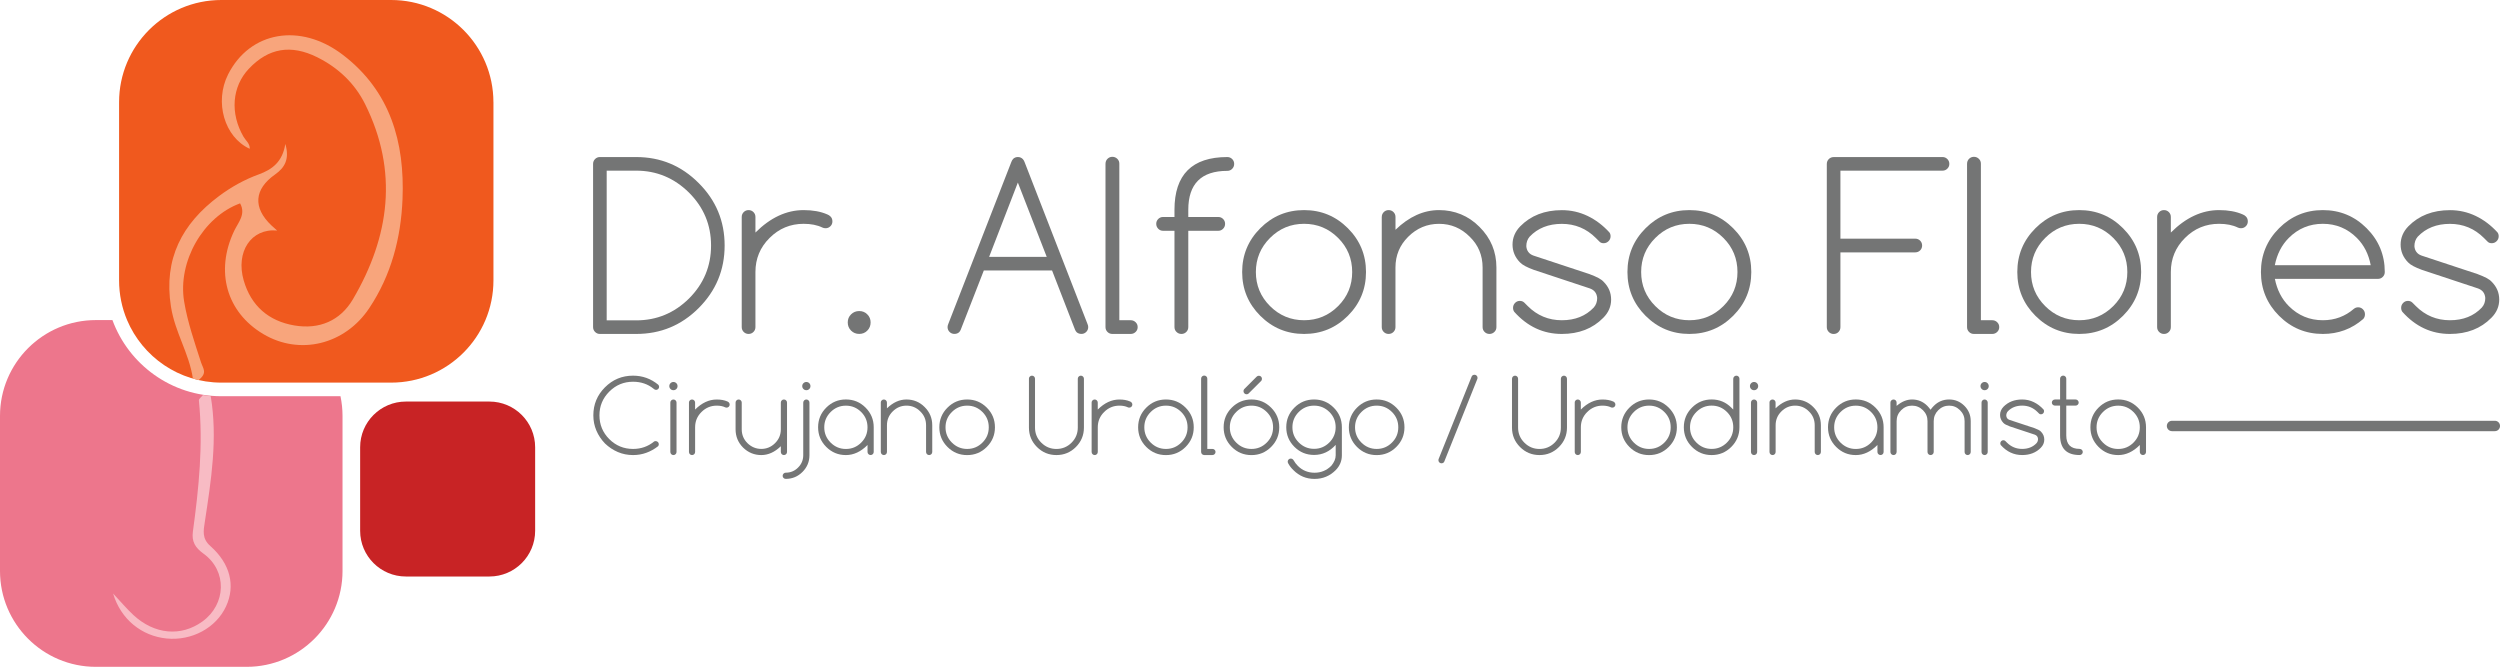 <svg xmlns="http://www.w3.org/2000/svg" id="Layer_2" data-name="Layer 2" viewBox="0 0 966.56 257.82"><defs><style>      .cls-1 {        fill: #747575;      }      .cls-1, .cls-2, .cls-3, .cls-4, .cls-5, .cls-6 {        stroke-width: 0px;      }      .cls-2 {        fill: #c82325;      }      .cls-3 {        fill: #ed768c;      }      .cls-4 {        fill: #f8bbc4;      }      .cls-5 {        fill: #f8a57c;      }      .cls-6 {        fill: #f0591e;      }    </style></defs><g id="expand"><g><path class="cls-3" d="m132.43,160.82v59.92c0,20.47-16.6,37.07-37.07,37.07h-58.29c-20.47,0-37.07-16.6-37.07-37.07v-59.92c0-20.47,16.6-37.07,37.07-37.07h6.4c6.29,17.16,22.79,29.44,42.11,29.44h46.06c.51,2.46.79,5.01.79,7.63Z"></path><path class="cls-2" d="m206.9,172.92v32.3c0,9.76-7.92,17.67-17.69,17.67h-32.28c-9.77,0-17.69-7.92-17.69-17.67v-32.3c0-9.76,7.92-17.67,17.69-17.67h32.28c9.77,0,17.69,7.92,17.69,17.67Z"></path><path class="cls-6" d="m190.78,39.55v68.84c0,21.84-17.71,39.54-39.55,39.54h-65.64c-16.4,0-30.46-9.97-36.46-24.18-1.99-4.72-3.09-9.92-3.09-15.36V39.55C46.02,17.71,63.74,0,85.58,0h65.64c21.84,0,39.55,17.71,39.55,39.55Z"></path><g><path class="cls-1" d="m245.97,60.72c9.43,0,17.48,3.35,24.15,10.05,6.7,6.67,10.04,14.72,10.04,24.15s-3.35,17.5-10.04,24.19-14.72,10-24.15,10h-14.06c-.71,0-1.33-.26-1.84-.77s-.77-1.14-.77-1.88v-63.09c0-.74.26-1.37.77-1.88s1.13-.77,1.84-.77h14.06Zm0,63.14c7.92,0,14.73-2.82,20.43-8.46,5.67-5.67,8.51-12.5,8.51-20.48s-2.84-14.76-8.51-20.43c-5.73-5.67-12.54-8.51-20.43-8.51h-11.41v57.88h11.41Z"></path><path class="cls-1" d="m286.77,83.88c0-.74.26-1.37.77-1.88.51-.51,1.14-.77,1.88-.77s1.37.26,1.88.77.77,1.14.77,1.88v6.03c5.78-5.78,12-8.68,18.64-8.68,3.56,0,6.61.56,9.15,1.67.46.17.87.44,1.24.81.48.48.73,1.11.73,1.88s-.26,1.37-.77,1.88c-.51.51-1.14.77-1.88.77-.46,0-.85-.09-1.2-.26-2-.97-4.42-1.45-7.27-1.45-5.13,0-9.52,1.82-13.17,5.47-3.65,3.62-5.47,8.01-5.47,13.17v21.29c0,.74-.26,1.37-.77,1.88s-1.14.77-1.88.77-1.37-.26-1.88-.77c-.51-.51-.77-1.14-.77-1.88v-42.57Z"></path><path class="cls-1" d="m336.6,124.66c0,1.25-.43,2.31-1.28,3.16-.83.85-1.87,1.28-3.12,1.28s-2.31-.43-3.16-1.28-1.28-1.91-1.28-3.16.43-2.29,1.28-3.12c.85-.85,1.91-1.28,3.16-1.28s2.29.43,3.12,1.28c.85.83,1.28,1.87,1.28,3.12Z"></path><path class="cls-1" d="m380.37,104.57l-8.93,22.91c-.17.4-.37.71-.6.94-.49.46-1.1.68-1.84.68s-1.37-.26-1.88-.77-.77-1.14-.77-1.88c0-.37.09-.75.26-1.15l24.41-62.71c.17-.46.4-.84.68-1.15.48-.48,1.1-.73,1.84-.73s1.37.26,1.88.77c.28.29.51.66.68,1.11l24.37,62.71c.17.4.26.78.26,1.15,0,.74-.26,1.37-.77,1.88-.51.51-1.13.77-1.84.77s-1.35-.21-1.84-.64c-.26-.26-.47-.58-.64-.98l-8.89-22.91h-26.37Zm24.32-5.26l-11.16-28.73-11.11,28.73h22.27Z"></path><path class="cls-1" d="m427.42,63.28c0-.74.26-1.37.77-1.88s1.14-.77,1.88-.77,1.37.26,1.9.77c.53.51.79,1.14.79,1.88v60.53h4.4c.74,0,1.37.26,1.9.77.53.51.79,1.14.79,1.88s-.26,1.37-.79,1.88c-.53.51-1.16.77-1.9.77h-7.1c-.74,0-1.37-.26-1.88-.77s-.77-1.14-.77-1.88v-63.18Z"></path><path class="cls-1" d="m474.51,60.72c.74,0,1.37.26,1.88.77.51.51.77,1.14.77,1.88s-.26,1.38-.77,1.9c-.51.53-1.14.79-1.88.79-10.06,0-15.09,5.02-15.09,15.05v2.78h11.58c.74,0,1.37.26,1.88.77s.77,1.14.77,1.88-.26,1.38-.77,1.9c-.51.53-1.14.79-1.88.79h-11.58v37.23c0,.74-.26,1.37-.77,1.88s-1.14.77-1.88.77-1.38-.26-1.9-.77c-.53-.51-.79-1.14-.79-1.88v-37.23h-4.4c-.74,0-1.37-.26-1.88-.79-.51-.53-.77-1.16-.77-1.9s.26-1.37.77-1.88,1.14-.77,1.88-.77h4.4v-2.78c0-13.59,6.81-20.39,20.43-20.39Z"></path><path class="cls-1" d="m528.13,105.17c0,6.61-2.34,12.25-7.01,16.93-4.67,4.67-10.32,7.01-16.93,7.01s-12.25-2.34-16.93-7.01c-4.67-4.67-7.01-10.32-7.01-16.93s2.34-12.25,7.01-16.93c4.67-4.67,10.32-7.01,16.93-7.01s12.25,2.34,16.93,7.01c4.67,4.67,7.01,10.32,7.01,16.93Zm-23.94-18.64c-5.13,0-9.52,1.82-13.17,5.47-3.65,3.65-5.47,8.04-5.47,13.17s1.82,9.52,5.47,13.17c3.65,3.65,8.04,5.47,13.17,5.47s9.52-1.82,13.17-5.47c3.62-3.62,5.43-8.01,5.43-13.17s-1.81-9.55-5.43-13.17c-3.65-3.65-8.04-5.47-13.17-5.47Z"></path><path class="cls-1" d="m534.23,83.88c0-.74.26-1.37.77-1.88.51-.51,1.14-.77,1.88-.77s1.37.26,1.88.77c.51.51.77,1.14.77,1.88v4.96c5.24-5.07,10.86-7.61,16.84-7.61s11.37,2.17,15.64,6.5c4.36,4.33,6.54,9.56,6.54,15.69v23.04c0,.74-.26,1.37-.79,1.88-.53.51-1.16.77-1.9.77s-1.37-.26-1.88-.77c-.51-.51-.77-1.14-.77-1.88v-23.04c0-4.7-1.65-8.66-4.96-11.88-3.31-3.33-7.27-5-11.88-5s-8.59,1.67-11.93,5c-3.28,3.25-4.92,7.21-4.92,11.88v23.04c0,.74-.26,1.37-.77,1.88-.51.51-1.14.77-1.88.77s-1.37-.26-1.88-.77c-.51-.51-.77-1.14-.77-1.88v-42.57Z"></path><path class="cls-1" d="m592.94,104.32h.04c-1.31-.48-2.41-.96-3.29-1.43-.88-.47-1.57-.96-2.05-1.47-1.91-1.97-2.86-4.26-2.86-6.88s1-5,2.99-7.05c4.1-4.16,9.46-6.24,16.07-6.24,3.53,0,6.85.75,9.96,2.24s5.91,3.61,8.42,6.35c.31.4.47.9.47,1.5,0,.74-.26,1.38-.79,1.9-.53.53-1.16.79-1.9.79s-1.27-.23-1.67-.68l-1.33-1.33c-3.65-3.65-8.04-5.47-13.17-5.47s-9.31,1.65-12.44,4.96c-.86,1-1.28,2.22-1.28,3.68.06.85.31,1.6.77,2.22.46.63,1.13,1.1,2.01,1.41l21.84,7.22h-.04c1.31.49,2.41.96,3.29,1.43.88.47,1.55.96,2.01,1.47,1.94,1.94,2.91,4.23,2.91,6.88s-1.01,5.03-3.04,7.05c-4.08,4.16-9.42,6.24-16.03,6.24-7.15,0-13.28-2.85-18.38-8.55-.31-.43-.47-.94-.47-1.54,0-.74.26-1.37.77-1.9.51-.53,1.14-.79,1.88-.79.68,0,1.25.23,1.71.68l1.33,1.33c3.65,3.65,8.04,5.47,13.17,5.47s9.25-1.64,12.35-4.92c.88-1,1.32-2.22,1.32-3.68-.14-1.82-1.07-3.05-2.78-3.68l-21.8-7.22Z"></path><path class="cls-1" d="m677.09,105.17c0,6.61-2.34,12.25-7.01,16.93-4.67,4.67-10.32,7.01-16.93,7.01s-12.25-2.34-16.93-7.01c-4.67-4.67-7.01-10.32-7.01-16.93s2.34-12.25,7.01-16.93c4.67-4.67,10.32-7.01,16.93-7.01s12.25,2.34,16.93,7.01c4.67,4.67,7.01,10.32,7.01,16.93Zm-23.94-18.64c-5.13,0-9.52,1.82-13.17,5.47-3.65,3.65-5.47,8.04-5.47,13.17s1.82,9.52,5.47,13.17c3.65,3.65,8.04,5.47,13.17,5.47s9.52-1.82,13.17-5.47c3.62-3.62,5.43-8.01,5.43-13.17s-1.81-9.55-5.43-13.17c-3.65-3.65-8.04-5.47-13.17-5.47Z"></path><path class="cls-1" d="m751.05,60.72c.71,0,1.33.26,1.84.77.51.51.77,1.14.77,1.88s-.26,1.33-.77,1.84c-.51.51-1.13.77-1.84.77h-39.5v26.29h28.94c.74,0,1.37.26,1.88.77.51.51.77,1.14.77,1.88s-.26,1.37-.77,1.88-1.14.77-1.88.77h-28.94v28.9c0,.74-.25,1.37-.75,1.88-.5.51-1.12.77-1.86.77s-1.37-.26-1.88-.77c-.51-.51-.77-1.14-.77-1.88v-63.09c0-.74.26-1.37.77-1.88.51-.51,1.14-.77,1.88-.77h42.1Z"></path><path class="cls-1" d="m760.52,63.28c0-.74.26-1.37.77-1.88.51-.51,1.14-.77,1.88-.77s1.38.26,1.9.77c.53.51.79,1.14.79,1.88v60.53h4.4c.74,0,1.38.26,1.9.77.53.51.79,1.14.79,1.88s-.26,1.37-.79,1.88c-.53.51-1.16.77-1.9.77h-7.1c-.74,0-1.37-.26-1.88-.77-.51-.51-.77-1.14-.77-1.88v-63.18Z"></path><path class="cls-1" d="m827.82,105.17c0,6.61-2.34,12.25-7.01,16.93-4.67,4.67-10.32,7.01-16.93,7.01s-12.25-2.34-16.93-7.01c-4.67-4.67-7.01-10.32-7.01-16.93s2.34-12.25,7.01-16.93c4.67-4.67,10.32-7.01,16.93-7.01s12.25,2.34,16.93,7.01c4.67,4.67,7.01,10.32,7.01,16.93Zm-23.94-18.64c-5.13,0-9.52,1.82-13.17,5.47-3.65,3.65-5.47,8.04-5.47,13.17s1.82,9.52,5.47,13.17c3.65,3.65,8.04,5.47,13.17,5.47s9.52-1.82,13.17-5.47c3.62-3.62,5.43-8.01,5.43-13.17s-1.81-9.55-5.43-13.17c-3.65-3.65-8.04-5.47-13.17-5.47Z"></path><path class="cls-1" d="m834,83.88c0-.74.26-1.37.77-1.88.51-.51,1.14-.77,1.88-.77s1.37.26,1.88.77c.51.51.77,1.14.77,1.88v6.03c5.78-5.78,12-8.68,18.64-8.68,3.56,0,6.61.56,9.15,1.67.46.17.87.44,1.24.81.48.48.73,1.11.73,1.88s-.26,1.37-.77,1.88c-.51.51-1.14.77-1.88.77-.46,0-.85-.09-1.2-.26-1.99-.97-4.42-1.45-7.27-1.45-5.13,0-9.52,1.82-13.17,5.47-3.65,3.62-5.47,8.01-5.47,13.17v21.29c0,.74-.26,1.37-.77,1.88-.51.51-1.14.77-1.88.77s-1.37-.26-1.88-.77c-.51-.51-.77-1.14-.77-1.88v-42.57Z"></path><path class="cls-1" d="m911.7,118.81c.74,0,1.37.26,1.88.79s.77,1.16.77,1.9-.23,1.35-.68,1.84c-4.45,3.85-9.65,5.77-15.6,5.77-6.61,0-12.25-2.34-16.93-7.01-4.67-4.67-7.01-10.32-7.01-16.93s2.34-12.25,7.01-16.93c4.67-4.67,10.32-7.01,16.93-7.01s12.25,2.34,16.93,7.01c4.67,4.67,7.01,10.32,7.01,16.93,0,.74-.26,1.37-.77,1.88-.51.51-1.14.77-1.88.77h-39.84c.85,4.27,2.65,7.78,5.39,10.52,3.65,3.65,8.04,5.47,13.17,5.47,2.34,0,4.5-.38,6.5-1.13,2-.75,3.82-1.84,5.47-3.27.48-.4,1.04-.6,1.67-.6Zm4.87-16.29c-.8-4.25-2.58-7.75-5.34-10.52-3.65-3.65-8.04-5.47-13.17-5.47s-9.52,1.82-13.17,5.47c-2.74,2.74-4.53,6.24-5.39,10.52h37.06Z"></path><path class="cls-1" d="m936.3,104.32h.04c-1.31-.48-2.41-.96-3.29-1.43-.88-.47-1.57-.96-2.05-1.47-1.91-1.97-2.86-4.26-2.86-6.88s1-5,2.99-7.05c4.1-4.16,9.46-6.24,16.07-6.24,3.53,0,6.85.75,9.96,2.24s5.91,3.61,8.42,6.35c.31.4.47.9.47,1.5,0,.74-.26,1.38-.79,1.9-.53.53-1.16.79-1.9.79s-1.27-.23-1.67-.68l-1.33-1.33c-3.65-3.65-8.04-5.47-13.17-5.47s-9.3,1.65-12.44,4.96c-.86,1-1.28,2.22-1.28,3.68.06.85.31,1.6.77,2.22.46.63,1.12,1.1,2.01,1.41l21.84,7.22h-.04c1.31.49,2.41.96,3.29,1.43.88.47,1.55.96,2.01,1.47,1.94,1.94,2.91,4.23,2.91,6.88s-1.01,5.03-3.04,7.05c-4.08,4.16-9.42,6.24-16.03,6.24-7.15,0-13.28-2.85-18.38-8.55-.31-.43-.47-.94-.47-1.54,0-.74.26-1.37.77-1.9.51-.53,1.14-.79,1.88-.79.68,0,1.25.23,1.71.68l1.33,1.33c3.65,3.65,8.04,5.47,13.17,5.47s9.25-1.64,12.35-4.92c.88-1,1.32-2.22,1.32-3.68-.14-1.82-1.07-3.05-2.78-3.68l-21.8-7.22Z"></path></g><g><path class="cls-1" d="m253.52,170.55c.33,0,.61.12.84.35.23.23.35.51.35.84s-.1.58-.29.79c-1.43,1.11-2.95,1.96-4.57,2.54-1.61.58-3.31.87-5.1.87-2.08,0-4.04-.39-5.87-1.17-1.83-.78-3.49-1.89-4.99-3.32-1.43-1.5-2.54-3.16-3.32-4.99s-1.17-3.79-1.17-5.87c0-4.23,1.5-7.85,4.49-10.84,3.01-3.01,6.62-4.51,10.86-4.51,3.65,0,6.89,1.16,9.73,3.49.23.23.35.51.35.84s-.12.59-.35.82-.51.35-.83.35-.66-.15-.98-.46c-2.21-1.79-4.85-2.69-7.92-2.69-3.58,0-6.65,1.27-9.19,3.82s-3.8,5.59-3.8,9.17,1.27,6.66,3.8,9.19c2.53,2.53,5.6,3.8,9.19,3.8,3.1,0,5.81-.95,8.13-2.86.17-.12.38-.17.63-.17Z"></path><path class="cls-1" d="m261.95,149.27c0,.45-.15.83-.46,1.13-.31.31-.68.46-1.13.46s-.81-.15-1.12-.46c-.31-.31-.47-.68-.47-1.13s.16-.81.47-1.12.69-.47,1.12-.47.82.16,1.13.47.46.69.46,1.12Zm-2.78,6.37c0-.33.11-.61.35-.84.23-.23.51-.35.84-.35s.62.12.85.35.35.51.35.84v19.11c0,.33-.12.61-.35.84s-.52.35-.85.35-.61-.12-.84-.35c-.23-.23-.35-.51-.35-.84v-19.11Z"></path><path class="cls-1" d="m266.36,155.64c0-.33.12-.61.35-.84.23-.23.51-.35.84-.35s.61.12.84.35c.23.23.35.51.35.84v2.71c2.6-2.6,5.38-3.89,8.37-3.89,1.6,0,2.97.25,4.11.75.2.08.39.2.56.37.22.22.33.5.33.84s-.12.61-.35.84c-.23.23-.51.34-.84.34-.21,0-.38-.04-.54-.12-.9-.43-1.98-.65-3.26-.65-2.3,0-4.27.82-5.91,2.46-1.64,1.62-2.46,3.59-2.46,5.91v9.55c0,.33-.11.61-.35.84-.23.23-.51.35-.84.35s-.61-.12-.84-.35c-.23-.23-.35-.51-.35-.84v-19.11Z"></path><path class="cls-1" d="m304.28,174.75c0,.33-.12.61-.35.84-.24.23-.52.35-.85.35s-.61-.12-.84-.35c-.23-.23-.35-.51-.35-.84v-2.23c-2.35,2.28-4.87,3.42-7.56,3.42s-5.07-.97-7.04-2.9c-1.93-1.94-2.9-4.3-2.9-7.06v-10.34c0-.33.11-.61.35-.84.23-.23.51-.35.84-.35s.61.12.84.35c.23.23.35.51.35.84v10.34c0,2.1.74,3.88,2.21,5.35,1.52,1.48,3.31,2.23,5.35,2.23s3.85-.74,5.33-2.23c1.48-1.47,2.23-3.25,2.23-5.35v-10.34c0-.33.12-.61.35-.84.23-.23.51-.35.84-.35s.62.12.85.35c.24.23.35.51.35.84v19.11Z"></path><path class="cls-1" d="m310.56,155.64c0-.33.12-.61.35-.84.23-.23.51-.35.84-.35s.62.12.85.35c.24.23.35.51.35.84v20.36c0,2.52-.9,4.67-2.69,6.46-1.79,1.79-3.95,2.69-6.47,2.69-.33,0-.62-.12-.85-.35-.24-.23-.35-.51-.35-.84s.12-.62.35-.85c.24-.24.52-.36.85-.36,1.87,0,3.45-.66,4.76-1.98,1.33-1.32,2-2.91,2-4.78v-20.36Zm2.78-6.37c0,.45-.15.83-.46,1.13-.31.31-.68.46-1.13.46s-.81-.15-1.12-.46c-.31-.31-.47-.68-.47-1.13s.16-.81.47-1.12c.31-.31.69-.47,1.12-.47s.83.16,1.13.47c.31.31.46.69.46,1.12Z"></path><path class="cls-1" d="m335.4,172.05c-2.58,2.6-5.37,3.89-8.35,3.89s-5.5-1.05-7.6-3.15-3.15-4.63-3.15-7.6,1.05-5.5,3.15-7.6,4.63-3.15,7.6-3.15,5.5,1.05,7.6,3.15,3.15,4.63,3.15,7.6v9.55c0,.33-.11.61-.35.84-.23.23-.51.35-.84.35s-.62-.12-.85-.35c-.24-.23-.35-.51-.35-.84v-2.71Zm-8.35-15.21c-2.3,0-4.27.82-5.91,2.46-1.64,1.64-2.46,3.61-2.46,5.91s.82,4.27,2.46,5.91c1.64,1.64,3.61,2.46,5.91,2.46s4.27-.82,5.91-2.46,2.44-3.59,2.44-5.91-.81-4.29-2.44-5.91c-1.64-1.64-3.61-2.46-5.91-2.46Z"></path><path class="cls-1" d="m340.53,155.64c0-.33.11-.61.35-.84.23-.23.51-.35.84-.35s.61.12.84.35c.23.23.35.51.35.84v2.23c2.35-2.28,4.87-3.42,7.56-3.42s5.1.97,7.02,2.92c1.96,1.94,2.94,4.29,2.94,7.04v10.34c0,.33-.12.61-.35.84-.24.23-.52.35-.85.35s-.61-.12-.84-.35c-.23-.23-.35-.51-.35-.84v-10.34c0-2.11-.74-3.89-2.23-5.33-1.48-1.5-3.26-2.25-5.33-2.25s-3.86.75-5.35,2.25c-1.47,1.46-2.21,3.24-2.21,5.33v10.34c0,.33-.12.61-.35.84-.23.23-.51.35-.84.35s-.61-.12-.84-.35c-.23-.23-.35-.51-.35-.84v-19.11Z"></path><path class="cls-1" d="m384.67,165.2c0,2.97-1.05,5.5-3.15,7.6s-4.63,3.15-7.6,3.15-5.5-1.05-7.6-3.15-3.15-4.63-3.15-7.6,1.05-5.5,3.15-7.6,4.63-3.15,7.6-3.15,5.5,1.05,7.6,3.15,3.15,4.63,3.15,7.6Zm-10.74-8.37c-2.3,0-4.27.82-5.91,2.46-1.64,1.64-2.46,3.61-2.46,5.91s.82,4.27,2.46,5.91c1.64,1.64,3.61,2.46,5.91,2.46s4.27-.82,5.91-2.46,2.44-3.59,2.44-5.91-.81-4.29-2.44-5.91c-1.64-1.64-3.61-2.46-5.91-2.46Z"></path><path class="cls-1" d="m397.8,146.43c0-.33.11-.61.35-.84s.51-.35.84-.35.61.12.83.35c.22.23.34.51.34.84v18.88c0,2.29.81,4.24,2.44,5.85,1.61,1.61,3.56,2.42,5.83,2.42s4.24-.81,5.85-2.42c1.61-1.61,2.42-3.56,2.42-5.85v-18.88c0-.33.12-.61.35-.84s.51-.35.84-.35.59.12.83.35c.23.23.35.51.35.84v18.88c0,2.94-1.04,5.45-3.11,7.52-2.07,2.07-4.58,3.11-7.52,3.11s-5.45-1.04-7.52-3.11c-1.04-1.04-1.81-2.18-2.33-3.42s-.78-2.61-.78-4.1v-18.88Z"></path><path class="cls-1" d="m422.04,155.64c0-.33.12-.61.35-.84.23-.23.51-.35.84-.35s.61.12.84.35c.23.23.35.51.35.84v2.71c2.6-2.6,5.38-3.89,8.37-3.89,1.6,0,2.97.25,4.11.75.2.08.39.2.56.37.22.22.33.5.33.84s-.12.61-.35.84c-.23.23-.51.34-.84.34-.21,0-.38-.04-.54-.12-.9-.43-1.98-.65-3.26-.65-2.3,0-4.27.82-5.91,2.46-1.64,1.62-2.46,3.59-2.46,5.91v9.55c0,.33-.11.61-.35.84-.23.23-.51.35-.84.35s-.61-.12-.84-.35c-.23-.23-.35-.51-.35-.84v-19.11Z"></path><path class="cls-1" d="m461.53,165.2c0,2.97-1.05,5.5-3.15,7.6s-4.63,3.15-7.6,3.15-5.5-1.05-7.6-3.15-3.15-4.63-3.15-7.6,1.05-5.5,3.15-7.6,4.63-3.15,7.6-3.15,5.5,1.05,7.6,3.15,3.15,4.63,3.15,7.6Zm-10.74-8.37c-2.3,0-4.27.82-5.91,2.46-1.64,1.64-2.46,3.61-2.46,5.91s.82,4.27,2.46,5.91c1.64,1.64,3.61,2.46,5.91,2.46s4.27-.82,5.91-2.46,2.44-3.59,2.44-5.91-.81-4.29-2.44-5.91c-1.64-1.64-3.61-2.46-5.91-2.46Z"></path><path class="cls-1" d="m464.38,146.39c0-.33.12-.61.35-.84.23-.23.51-.35.84-.35s.62.12.85.35c.24.23.35.51.35.84v27.17h1.98c.33,0,.62.12.85.34.24.23.35.51.35.84s-.12.61-.35.84-.52.35-.85.35h-3.18c-.33,0-.61-.12-.84-.35-.23-.23-.35-.51-.35-.84v-28.36Z"></path><path class="cls-1" d="m494.59,165.2c0,2.97-1.05,5.5-3.15,7.6s-4.63,3.15-7.6,3.15-5.5-1.05-7.6-3.15-3.15-4.63-3.15-7.6,1.05-5.5,3.15-7.6,4.63-3.15,7.6-3.15,5.5,1.05,7.6,3.15,3.15,4.63,3.15,7.6Zm-10.74-8.37c-2.3,0-4.27.82-5.91,2.46-1.64,1.64-2.46,3.61-2.46,5.91s.82,4.27,2.46,5.91c1.64,1.64,3.61,2.46,5.91,2.46s4.27-.82,5.91-2.46,2.44-3.59,2.44-5.91-.81-4.29-2.44-5.91c-1.64-1.64-3.61-2.46-5.91-2.46Zm-1.09-4.7c-.22.21-.49.31-.81.31s-.61-.12-.84-.35c-.23-.24-.35-.52-.35-.85s.09-.58.27-.79l4.83-4.83c.23-.23.52-.35.86-.35s.61.12.84.35c.23.23.34.51.34.84,0,.15-.03.3-.08.45-.05.15-.13.28-.25.39l-4.83,4.83Z"></path><path class="cls-1" d="m516.4,172.01c-2.34,2.58-5.12,3.88-8.35,3.88-2.97,0-5.5-1.04-7.6-3.13-2.1-2.1-3.15-4.62-3.15-7.58s1.05-5.49,3.15-7.58c2.1-2.1,4.63-3.15,7.6-3.15s5.5,1.05,7.6,3.15c2.1,2.08,3.15,4.61,3.15,7.58v10.86c0,2.2-.8,4.11-2.4,5.74-2.25,2.25-4.98,3.38-8.17,3.38s-5.92-1.13-8.15-3.38c-.83-.79-1.5-1.66-2.01-2.59-.14-.24-.21-.48-.21-.71,0-.33.12-.61.35-.84.23-.23.51-.35.84-.35s.62.12.86.36c.1.09.19.21.27.37.43.77.97,1.46,1.59,2.09.89.9,1.88,1.56,2.96,2s2.25.66,3.5.66c2.53,0,4.69-.9,6.49-2.69,1.12-1.36,1.69-2.71,1.69-4.05v-4.03Zm-8.35-15.18c-2.3,0-4.27.81-5.91,2.44-1.64,1.64-2.46,3.61-2.46,5.91s.82,4.25,2.46,5.89,3.61,2.46,5.91,2.46,4.27-.82,5.91-2.46c1.62-1.62,2.44-3.59,2.44-5.89s-.81-4.28-2.44-5.91c-1.64-1.62-3.61-2.44-5.91-2.44Z"></path><path class="cls-1" d="m543,165.2c0,2.97-1.05,5.5-3.15,7.6s-4.63,3.15-7.6,3.15-5.5-1.05-7.6-3.15-3.15-4.63-3.15-7.6,1.05-5.5,3.15-7.6,4.63-3.15,7.6-3.15,5.5,1.05,7.6,3.15,3.15,4.63,3.15,7.6Zm-10.74-8.37c-2.3,0-4.27.82-5.91,2.46s-2.46,3.61-2.46,5.91.82,4.27,2.46,5.91c1.64,1.64,3.61,2.46,5.91,2.46s4.27-.82,5.91-2.46,2.44-3.59,2.44-5.91-.81-4.29-2.44-5.91c-1.64-1.64-3.61-2.46-5.91-2.46Z"></path><path class="cls-1" d="m569.21,145.22c.24-.22.53-.33.86-.33s.61.11.84.35c.23.23.34.51.34.84,0,.19-.04.37-.12.54l-12.74,31.85c-.05.13-.11.23-.19.31-.26.23-.55.35-.88.35s-.61-.12-.84-.35c-.23-.23-.35-.51-.35-.84,0-.21.03-.38.1-.52l12.76-31.87c.05-.13.12-.24.21-.33Z"></path><path class="cls-1" d="m584.58,146.43c0-.33.11-.61.34-.84.23-.23.51-.35.84-.35s.61.12.83.35c.22.23.34.51.34.84v18.88c0,2.29.81,4.24,2.44,5.85,1.61,1.61,3.56,2.42,5.83,2.42s4.24-.81,5.85-2.42,2.42-3.56,2.42-5.85v-18.88c0-.33.12-.61.35-.84.23-.23.51-.35.84-.35s.6.12.82.35c.23.23.35.51.35.84v18.88c0,2.94-1.04,5.45-3.11,7.52s-4.58,3.11-7.52,3.11-5.45-1.04-7.52-3.11c-1.04-1.04-1.81-2.18-2.33-3.42-.52-1.25-.78-2.61-.78-4.1v-18.88Z"></path><path class="cls-1" d="m608.82,155.64c0-.33.11-.61.34-.84s.51-.35.84-.35.61.12.84.35.35.51.35.84v2.71c2.6-2.6,5.38-3.89,8.36-3.89,1.6,0,2.97.25,4.11.75.2.08.39.2.56.37.22.22.33.5.33.84s-.12.61-.34.84c-.23.23-.51.34-.84.34-.2,0-.38-.04-.54-.12-.9-.43-1.98-.65-3.26-.65-2.3,0-4.27.82-5.91,2.46-1.64,1.62-2.46,3.59-2.46,5.91v9.55c0,.33-.12.61-.35.84s-.51.35-.84.35-.61-.12-.84-.35-.34-.51-.34-.84v-19.11Z"></path><path class="cls-1" d="m648.32,165.2c0,2.97-1.05,5.5-3.15,7.6s-4.63,3.15-7.6,3.15-5.5-1.05-7.6-3.15c-2.1-2.1-3.15-4.63-3.15-7.6s1.05-5.5,3.15-7.6c2.1-2.1,4.63-3.15,7.6-3.15s5.5,1.05,7.6,3.15,3.15,4.63,3.15,7.6Zm-10.74-8.37c-2.3,0-4.27.82-5.91,2.46-1.64,1.64-2.46,3.61-2.46,5.91s.82,4.27,2.46,5.91,3.61,2.46,5.91,2.46,4.27-.82,5.91-2.46c1.62-1.62,2.44-3.59,2.44-5.91s-.81-4.29-2.44-5.91c-1.64-1.64-3.61-2.46-5.91-2.46Z"></path><path class="cls-1" d="m670.12,146.43c0-.33.12-.61.36-.84.24-.23.52-.35.85-.35s.61.12.84.35c.23.23.34.51.34.84v18.76c0,2.97-1.05,5.5-3.15,7.6s-4.63,3.15-7.6,3.15-5.5-1.05-7.6-3.15c-2.1-2.1-3.15-4.63-3.15-7.6s1.05-5.5,3.15-7.6c2.1-2.1,4.63-3.15,7.6-3.15s5.5,1.05,7.6,3.15l.75.75v-11.91Zm0,18.76c0-2.31-.81-4.29-2.44-5.91-1.64-1.64-3.61-2.46-5.91-2.46s-4.27.82-5.91,2.46c-1.64,1.64-2.46,3.61-2.46,5.91s.82,4.27,2.46,5.91,3.61,2.46,5.91,2.46,4.27-.82,5.91-2.46c1.62-1.62,2.44-3.59,2.44-5.91Z"></path><path class="cls-1" d="m679.75,149.27c0,.45-.15.83-.46,1.13-.31.31-.68.46-1.13.46s-.81-.15-1.12-.46c-.31-.31-.47-.68-.47-1.13s.16-.81.47-1.12c.31-.31.69-.47,1.12-.47s.83.16,1.13.47.46.69.46,1.12Zm-2.78,6.37c0-.33.12-.61.34-.84.23-.23.51-.35.84-.35s.62.12.85.35.36.51.36.84v19.11c0,.33-.12.61-.36.84s-.52.35-.85.35-.61-.12-.84-.35c-.23-.23-.34-.51-.34-.84v-19.11Z"></path><path class="cls-1" d="m684.11,155.64c0-.33.12-.61.35-.84s.51-.35.84-.35.61.12.84.35.34.51.34.84v2.23c2.35-2.28,4.87-3.42,7.56-3.42s5.1.97,7.02,2.92c1.96,1.94,2.94,4.29,2.94,7.04v10.34c0,.33-.12.61-.35.84-.24.23-.52.35-.85.35s-.61-.12-.84-.35-.35-.51-.35-.84v-10.34c0-2.11-.74-3.89-2.22-5.33-1.48-1.5-3.26-2.25-5.33-2.25s-3.86.75-5.35,2.25c-1.47,1.46-2.21,3.24-2.21,5.33v10.34c0,.33-.11.61-.34.84s-.51.35-.84.35-.61-.12-.84-.35-.35-.51-.35-.84v-19.11Z"></path><path class="cls-1" d="m725.85,172.05c-2.58,2.6-5.37,3.89-8.35,3.89s-5.5-1.05-7.6-3.15c-2.1-2.1-3.15-4.63-3.15-7.6s1.05-5.5,3.15-7.6c2.1-2.1,4.63-3.15,7.6-3.15s5.5,1.05,7.6,3.15,3.15,4.63,3.15,7.6v9.55c0,.33-.12.61-.34.84-.23.23-.51.35-.84.35s-.62-.12-.85-.35c-.24-.23-.36-.51-.36-.84v-2.71Zm-8.35-15.21c-2.3,0-4.27.82-5.91,2.46-1.64,1.64-2.46,3.61-2.46,5.91s.82,4.27,2.46,5.91,3.61,2.46,5.91,2.46,4.27-.82,5.91-2.46c1.62-1.62,2.44-3.59,2.44-5.91s-.81-4.29-2.44-5.91c-1.64-1.64-3.61-2.46-5.91-2.46Z"></path><path class="cls-1" d="m733.27,174.75c0,.33-.12.61-.34.84-.23.23-.51.35-.84.35s-.62-.12-.85-.35c-.24-.23-.36-.51-.36-.84v-19.11c0-.33.12-.61.36-.84.24-.23.52-.35.85-.35s.61.12.84.35c.23.23.34.51.34.84v1.29c1.94-1.65,3.93-2.48,5.97-2.48,2.3,0,4.27.82,5.91,2.46.4.41.81.91,1.25,1.5.43-.59.86-1.09,1.27-1.5,1.64-1.64,3.61-2.46,5.91-2.46s4.27.82,5.91,2.46c1.62,1.62,2.44,3.59,2.44,5.91v11.93c0,.33-.12.61-.35.84s-.51.35-.84.35-.61-.12-.84-.35-.34-.51-.34-.84v-11.93c0-1.65-.59-3.06-1.77-4.22-1.18-1.18-2.58-1.77-4.2-1.77s-3.04.59-4.22,1.77c-1.16,1.16-1.75,2.57-1.75,4.22v11.93c0,.33-.12.61-.36.84-.24.23-.52.35-.85.35s-.61-.12-.84-.35c-.23-.23-.35-.51-.35-.84v-11.93c0-1.65-.58-3.06-1.75-4.22s-2.58-1.77-4.22-1.77-3.04.59-4.22,1.77-1.75,2.57-1.75,4.22v11.93Z"></path><path class="cls-1" d="m768.89,149.27c0,.45-.15.83-.46,1.13-.31.31-.68.46-1.13.46s-.81-.15-1.12-.46c-.31-.31-.47-.68-.47-1.13s.16-.81.47-1.12c.31-.31.69-.47,1.12-.47s.83.16,1.13.47.46.69.46,1.12Zm-2.78,6.37c0-.33.12-.61.34-.84.23-.23.51-.35.84-.35s.62.12.85.35.36.51.36.84v19.11c0,.33-.12.61-.36.84s-.52.35-.85.35-.61-.12-.84-.35c-.23-.23-.34-.51-.34-.84v-19.11Z"></path><path class="cls-1" d="m776.94,164.81h.02c-.59-.22-1.08-.43-1.48-.64s-.7-.43-.92-.66c-.86-.88-1.29-1.91-1.29-3.09s.45-2.24,1.34-3.17c1.84-1.87,4.25-2.8,7.21-2.8,1.59,0,3.08.34,4.47,1.01,1.39.67,2.65,1.62,3.78,2.85.14.18.21.4.21.67,0,.33-.12.62-.35.85-.24.24-.52.35-.85.35s-.57-.1-.75-.31l-.59-.59c-1.64-1.64-3.61-2.46-5.91-2.46s-4.18.74-5.58,2.23c-.38.45-.58,1-.58,1.65.03.38.14.72.34,1,.21.28.51.49.9.63l9.8,3.24h-.02c.59.22,1.08.43,1.48.64s.7.43.9.66c.87.87,1.3,1.9,1.3,3.09s-.45,2.26-1.36,3.17c-1.83,1.87-4.23,2.8-7.19,2.8-3.21,0-5.96-1.28-8.25-3.84-.14-.19-.21-.42-.21-.69,0-.33.12-.62.35-.85.23-.24.51-.35.84-.35.31,0,.56.1.77.31l.59.59c1.64,1.64,3.61,2.46,5.91,2.46s4.15-.74,5.54-2.21c.4-.45.59-1,.59-1.65-.06-.82-.48-1.37-1.25-1.65l-9.79-3.24Z"></path><path class="cls-1" d="m804.04,173.56c.33,0,.62.12.85.34.24.23.36.51.36.84s-.12.61-.36.84-.52.35-.85.35c-5.04,0-7.56-2.52-7.56-7.56v-11.55h-1.98c-.33,0-.62-.12-.85-.34-.24-.23-.36-.51-.36-.84s.12-.61.36-.84c.24-.23.52-.35.85-.35h1.98v-8.04c0-.33.12-.61.35-.84.23-.23.51-.35.84-.35s.62.11.85.35c.24.23.35.51.35.84v8.04h3.59c.33,0,.62.12.85.35s.36.51.36.84-.12.61-.36.84c-.24.23-.52.34-.85.34h-3.59v11.55c0,3.45,1.72,5.18,5.16,5.18Z"></path><path class="cls-1" d="m827.3,172.05c-2.58,2.6-5.37,3.89-8.35,3.89s-5.5-1.05-7.6-3.15c-2.1-2.1-3.15-4.63-3.15-7.6s1.05-5.5,3.15-7.6c2.1-2.1,4.63-3.15,7.6-3.15s5.5,1.05,7.6,3.15,3.15,4.63,3.15,7.6v9.55c0,.33-.12.61-.34.84-.23.23-.51.35-.84.35s-.62-.12-.85-.35c-.24-.23-.36-.51-.36-.84v-2.71Zm-8.35-15.21c-2.3,0-4.27.82-5.91,2.46-1.64,1.64-2.46,3.61-2.46,5.91s.82,4.27,2.46,5.91,3.61,2.46,5.91,2.46,4.27-.82,5.91-2.46c1.62-1.62,2.44-3.59,2.44-5.91s-.81-4.29-2.44-5.91c-1.64-1.64-3.61-2.46-5.91-2.46Z"></path></g><path class="cls-1" d="m964.56,166.7h-124.8c-1.11,0-2.01-.9-2.01-2.01s.9-2.01,2.01-2.01h124.8c1.11,0,2.01.9,2.01,2.01s-.9,2.01-2.01,2.01Z"></path><g><path class="cls-5" d="m74.59,146.38c-1.55-10.07-6.9-17.71-8.5-27.87-2.9-18.42,4.31-32.05,18.58-42.7,4.69-3.5,9.84-6.38,15.4-8.4,5.14-1.86,9.17-4.83,10.24-11.76,1.74,5.86-.25,9.19-3.93,11.78-8.14,5.71-8.69,12.85-1.43,19.73.61.58,1.26,1.13,2.2,1.97-10.06-.94-16.11,8.25-12.93,19.29,2.83,9.81,9.62,15.72,19.61,17.41,9.61,1.63,17.73-1.81,22.62-10.14,14.22-24.22,17.61-49.44,4.73-75.38-4-8.06-10.39-14.13-18.54-18.18-10.16-5.04-18.82-3.59-26.42,4.44-6.55,6.92-7.34,17.25-2.06,26.32.87,1.49,2.5,2.61,2.39,4.64-9.79-4.46-13.74-18.11-8.37-28.75,8.41-16.66,27.93-20.16,44.41-7.55,18.35,14.05,23.92,33.79,23.03,55.76-.61,15.05-4.38,29.45-12.88,42.17-9.46,14.16-26.95,18.33-40.96,9.99-14.27-8.49-18.66-24.3-11.25-39.88,1.57-3.3,4.63-6.44,2.29-10.65-14.28,5.22-24.21,22.51-21.63,37.98,1.34,8.02,4.01,15.69,6.5,23.42.84,2.59,2.61,4.09-.92,6.93-1.07-.29-1.12-.29-2.19-.58Z"></path><path class="cls-4" d="m81.47,153.18c2.74,16.36.17,32.47-2.28,48.57-.52,3.39-1.17,6.44,2.11,9.34,7.8,6.89,9.76,15.38,6.1,23.34-3.82,8.31-13.26,13.41-23,12.43-9.63-.97-17.7-7.4-20.67-17.38,3.1,3.31,5.33,5.98,7.86,8.32,8.16,7.54,18.42,8.44,26.66,2.49,9.24-6.67,9.65-19.59.43-26.23-3.24-2.33-4.62-4.7-4.11-8.49,2.3-16.84,4.04-33.71,2.32-50.75-.06-.63,1.03-1.38,1.58-2.07,1,.15,1.99.29,2.99.44Z"></path></g></g></g></svg>
